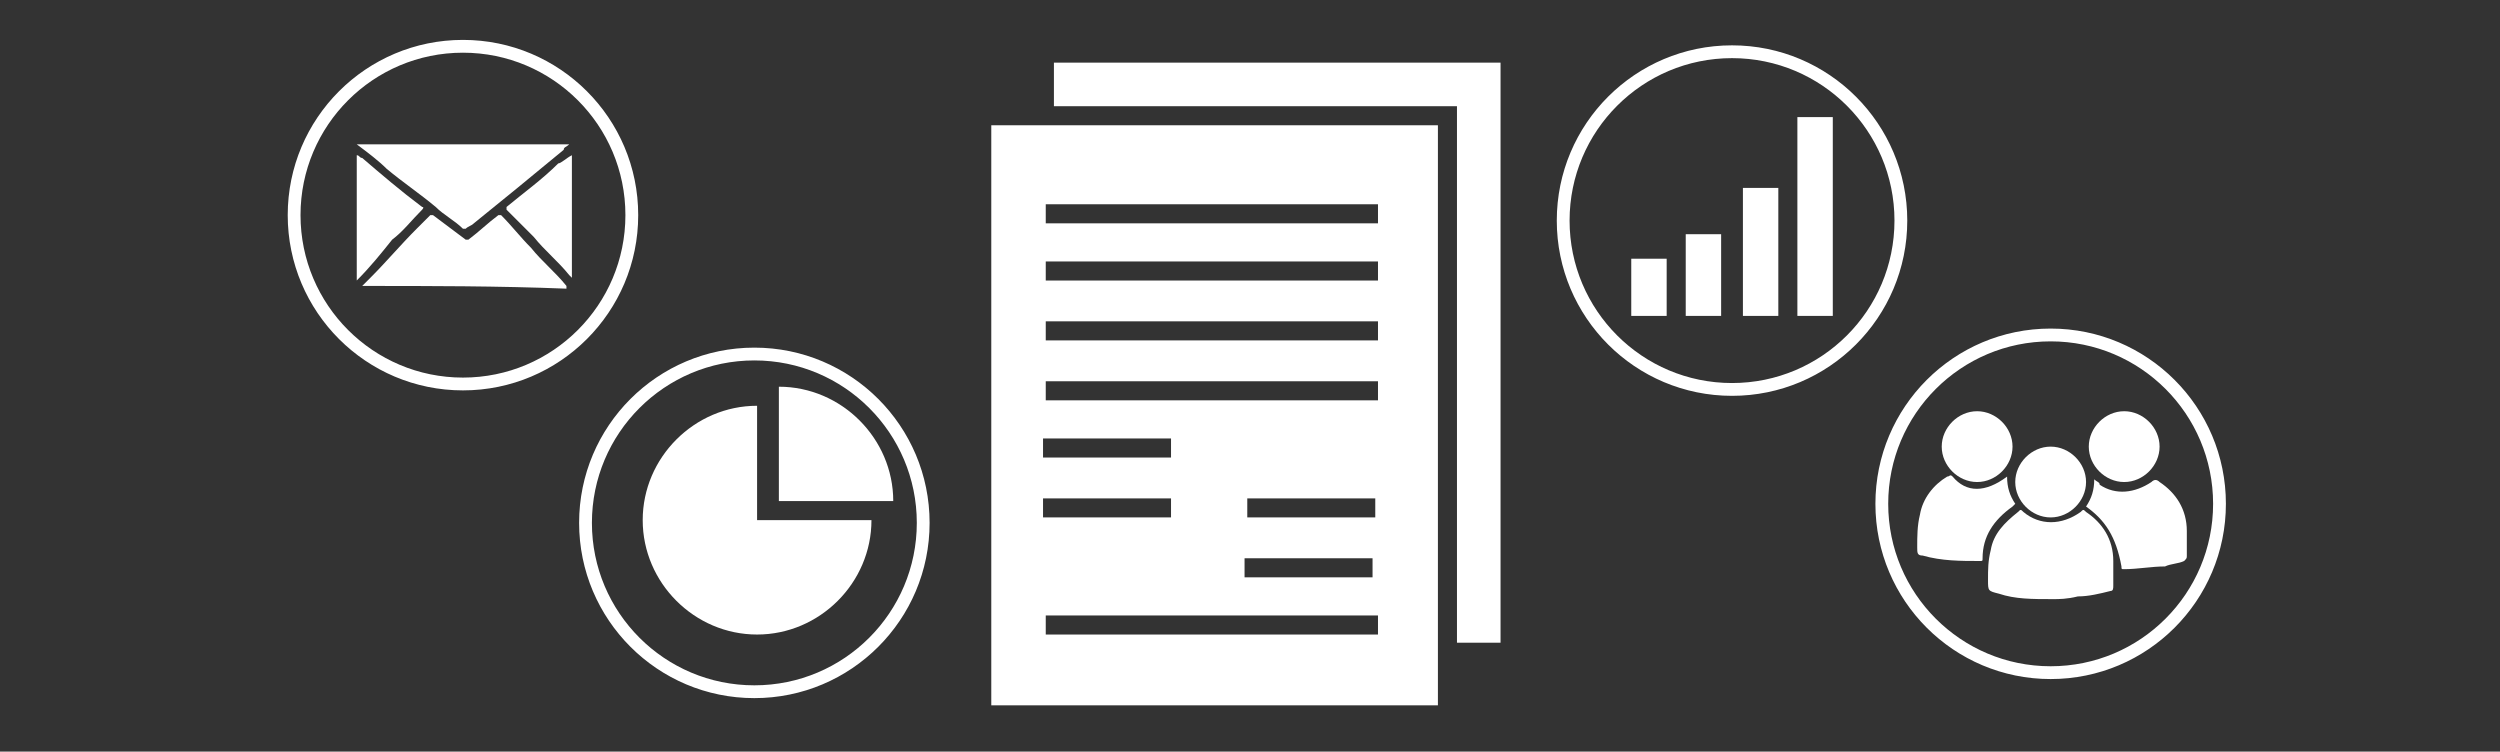 <?xml version="1.0" encoding="utf-8"?>
<!-- Generator: Adobe Illustrator 24.2.3, SVG Export Plug-In . SVG Version: 6.00 Build 0)  -->
<svg version="1.1" id="Layer_1" xmlns="http://www.w3.org/2000/svg" xmlns:xlink="http://www.w3.org/1999/xlink" x="0px" y="0px"
	 viewBox="0 0 91.8 27.6" style="enable-background:new 0 0 91.8 27.6;" xml:space="preserve">
<rect x="0" y="0" width="91.8" height="27.6" fill="#333333" stroke="none"/>
<style type="text/css">
	.st0{fill:none;stroke:#7F7F7F;stroke-miterlimit:10;}
	.st1{fill:#FFFFFF;stroke:#7F7F7F;stroke-miterlimit:10;}
	.st2{fill:#FFFFFF;}
	.st3{fill:none;stroke:#000000;stroke-width:1.437;stroke-miterlimit:10;}
	.st4{fill:none;stroke:#000000;stroke-width:0.958;stroke-miterlimit:10;}
	.st5{fill:none;stroke:#FFFFFF;stroke-width:1.437;stroke-miterlimit:10;}
	.st6{fill:none;stroke:#000000;stroke-miterlimit:10;}
	.st7{fill:none;stroke:#2CB0CF;stroke-miterlimit:10;}
	.st8{fill:none;stroke:#7F7F7F;stroke-width:1.749;stroke-miterlimit:10;}
	.st9{fill:#7F7F7F;}
	.st10{fill:none;stroke:#7F7F7F;stroke-linecap:round;stroke-miterlimit:10;}
	.st11{fill:none;stroke:#7F7F7F;stroke-width:1.73;stroke-miterlimit:10;}
	.st12{fill:none;stroke:#2CB0CF;stroke-width:2.578;stroke-miterlimit:10;}
	.st13{fill:none;stroke:#7F7F7F;stroke-width:4.509;stroke-miterlimit:10;}
	.st14{fill:none;stroke:#7F7F7F;stroke-width:2.578;stroke-miterlimit:10;}
	.st15{fill:none;stroke:#7F7F7F;stroke-width:2.578;stroke-linecap:round;stroke-miterlimit:10;}
	.st16{fill:none;stroke:#7F7F7F;stroke-width:4.459;stroke-miterlimit:10;}
	.st17{fill:none;stroke:#2CB0CF;stroke-width:0.709;stroke-miterlimit:10;}
	.st18{fill:none;stroke:#FFFFFF;stroke-miterlimit:10;}
	.st19{fill:none;stroke:#7F7F7F;stroke-width:2.393;stroke-miterlimit:10;}
	.st20{fill:none;stroke:#2CB0CF;stroke-width:1.695;stroke-miterlimit:10;}
	.st21{fill:none;stroke:#FFFFFF;stroke-width:2.393;stroke-miterlimit:10;}
	.st22{fill:none;stroke:#2CB0CF;stroke-width:0.831;stroke-miterlimit:10;}
	.st23{fill:none;stroke:#2CB0CF;stroke-width:0.815;stroke-miterlimit:10;}
	.st24{fill:none;stroke:#7F7F7F;stroke-width:2.4;stroke-miterlimit:10;}
	.st25{fill:#FFFFFF;stroke:#7F7F7F;stroke-width:2.4;stroke-miterlimit:10;}
	.st26{fill:none;stroke:#2CB0CF;stroke-width:1.993;stroke-miterlimit:10;}
	.st27{fill:none;stroke:#2CB0CF;stroke-width:1.955;stroke-miterlimit:10;}
	.st28{fill:#2CB0CF;}
	.st29{fill:none;stroke:#7F7F7F;stroke-width:2.593;stroke-miterlimit:10;}
	.st30{fill:none;stroke:#FFFFFF;stroke-width:0.75;stroke-miterlimit:10;}
	.st31{fill:none;stroke:#FFFFFF;stroke-width:0.755;stroke-miterlimit:10;}
	.st32{fill:none;stroke:#F7F7F7;stroke-width:0.75;stroke-miterlimit:10;}
	.st33{fill:none;stroke:#FFFFFF;stroke-width:1.5;stroke-linecap:round;stroke-miterlimit:10;}
	.st34{fill:none;stroke:#FFFFFF;stroke-width:1.5;stroke-linecap:round;stroke-miterlimit:10;stroke-dasharray:0.239,2.867;}
	.st35{fill:none;stroke:#FFFFFF;stroke-width:1.5;stroke-linecap:round;stroke-miterlimit:10;stroke-dasharray:0.268,3.213;}
	.st36{fill:none;stroke:#FFFFFF;stroke-width:0.838;stroke-miterlimit:10;}
	.st37{fill:none;stroke:#FFFFFF;stroke-width:1.5;stroke-linecap:round;stroke-miterlimit:10;stroke-dasharray:0.287,3.445;}
	.st38{fill:#606060;}
	.st39{fill:none;stroke:#606060;stroke-width:1.155;stroke-miterlimit:10;}
	.st40{fill:none;stroke:#606060;stroke-width:0.7;stroke-miterlimit:10;}
	.st41{fill:none;stroke:#FFFFFF;stroke-width:0.47;stroke-miterlimit:10;}
</style>
<path class="st2" d="M36.4,4.6v21.3h16.4V4.6H36.4z M38.4,16.1H43v0.7h-4.7V16.1z M38.4,18.3H43V19h-4.7V18.3z M50.6,23.3H38.4v-0.7
	h12.2V23.3z M50.4,20.5v0.7h-4.7v-0.7H50.4z M45.8,19v-0.7h4.7V19H45.8z M50.6,14.7H38.4V14h12.2V14.7z M50.6,12.5H38.4v-0.7h12.2
	V12.5z M50.6,10.3H38.4V9.6h12.2V10.3z M50.6,8.2H38.4V7.5h12.2V8.2z"/>
<polygon class="st2" points="38.7,2.3 38.7,3.9 53.5,3.9 53.5,23.6 55.1,23.6 55.1,2.3 "/>
<rect x="59.9" y="9.5" class="st2" width="1.3" height="2.1"/>
<rect x="61.9" y="8.6" class="st2" width="1.3" height="3"/>
<rect x="64" y="6.9" class="st2" width="1.3" height="4.7"/>
<rect x="66" y="4.3" class="st2" width="1.3" height="7.3"/>
<g>
	<path class="st2" d="M27.8,14.9c-2.3,0-4.2,1.9-4.2,4.2s1.9,4.2,4.2,4.2c2.3,0,4.2-1.9,4.2-4.2h-4.2V14.9z"/>
	<path class="st2" d="M28.6,14.2v4.2h4.2C32.8,16.1,30.9,14.2,28.6,14.2z"/>
</g>
<path class="st2" d="M75.4,22c-0.8,0-1.4,0-2-0.2C73,21.7,73,21.7,73,21.3c0-0.4,0-0.7,0.1-1.1c0.1-0.6,0.5-1,1-1.4
	c0.1-0.1,0.1-0.1,0.2,0c0.6,0.5,1.4,0.5,2.1,0c0.1-0.1,0.1-0.1,0.2,0c0.6,0.4,1,1,1,1.8c0,0.3,0,0.6,0,0.9c0,0.1,0,0.2-0.1,0.2
	c-0.4,0.1-0.8,0.2-1.2,0.2C75.9,22,75.6,22,75.4,22z"/>
<path class="st2" d="M73.7,17.5c0,0.4,0.1,0.7,0.3,1c0,0-0.1,0.1-0.1,0.1c-0.7,0.5-1.1,1.1-1.1,1.9c0,0.1,0,0.1-0.1,0.1
	c-0.7,0-1.4,0-2.1-0.2c-0.2,0-0.2-0.1-0.2-0.3c0-0.4,0-0.8,0.1-1.2c0.1-0.6,0.5-1.1,1-1.4c0.1,0,0.1-0.1,0.2,0
	C72.2,18.1,72.9,18.1,73.7,17.5C73.7,17.6,73.7,17.6,73.7,17.5z"/>
<path class="st2" d="M76.6,18.6c0.2-0.3,0.3-0.6,0.3-1c0.1,0.1,0.2,0.1,0.2,0.2c0.6,0.4,1.3,0.3,1.9-0.1c0.1-0.1,0.2-0.1,0.3,0
	c0.6,0.4,1,1,1,1.8c0,0.3,0,0.6,0,0.9c0,0.1,0,0.1-0.1,0.2c-0.2,0.1-0.5,0.1-0.7,0.2c-0.5,0-1,0.1-1.5,0.1c-0.1,0-0.1,0-0.1-0.1
	C77.7,19.7,77.3,19.1,76.6,18.6C76.6,18.6,76.6,18.6,76.6,18.6z"/>
<path class="st2" d="M71.3,16.4c0-0.7,0.6-1.3,1.3-1.3c0.7,0,1.3,0.6,1.3,1.3c0,0.7-0.6,1.3-1.3,1.3C71.9,17.7,71.3,17.1,71.3,16.4z
	"/>
<path class="st2" d="M79.3,16.4c0,0.7-0.6,1.3-1.3,1.3c-0.7,0-1.3-0.6-1.3-1.3c0-0.7,0.6-1.3,1.3-1.3C78.7,15.1,79.3,15.7,79.3,16.4
	z"/>
<path class="st2" d="M75.3,19c-0.7,0-1.3-0.6-1.3-1.3c0-0.7,0.6-1.3,1.3-1.3c0.7,0,1.3,0.6,1.3,1.3C76.6,18.4,76,19,75.3,19z"/>
<circle class="st41" cx="63.6" cy="8.1" r="6.2"/>
<circle class="st41" cx="27.7" cy="19.2" r="6.2"/>
<circle class="st41" cx="17" cy="7.9" r="6.2"/>
<circle class="st41" cx="75.3" cy="18.5" r="6.2"/>
<g id="QRczmy.tif_1_">
	<g>
		<path class="st2" d="M13.1,5.3c2.6,0,5.2,0,7.8,0c-0.1,0.1-0.2,0.1-0.2,0.2c-0.6,0.5-1.1,0.9-1.7,1.4c-0.5,0.4-1.1,0.9-1.6,1.3
			c-0.1,0.1-0.2,0.1-0.3,0.2c0,0,0,0-0.1,0c-0.3-0.3-0.7-0.5-1-0.8c-0.6-0.5-1.2-0.9-1.8-1.4C13.9,5.9,13.5,5.6,13.1,5.3
			C13.1,5.3,13.1,5.3,13.1,5.3C13.1,5.3,13.1,5.3,13.1,5.3z"/>
		<path class="st2" d="M13.3,10.5c0.1-0.1,0.2-0.2,0.3-0.3c0.6-0.6,1.1-1.2,1.7-1.8c0.2-0.2,0.3-0.3,0.5-0.5c0,0,0.1,0,0.1,0
			c0.4,0.3,0.8,0.6,1.2,0.9c0,0,0.1,0,0.1,0c0.4-0.3,0.7-0.6,1.1-0.9c0,0,0,0,0.1,0c0.4,0.4,0.7,0.8,1.1,1.2
			c0.4,0.5,0.9,0.9,1.3,1.4c0,0,0,0,0,0.1C18.3,10.5,15.8,10.5,13.3,10.5z"/>
		<path class="st2" d="M13.1,10.3c0-1.5,0-3,0-4.6c0.1,0,0.1,0.1,0.2,0.1C14,6.4,14.7,7,15.5,7.6c0.1,0,0,0.1,0,0.1
			c-0.4,0.4-0.7,0.8-1.1,1.1C14,9.3,13.6,9.8,13.1,10.3C13.1,10.2,13.1,10.3,13.1,10.3z"/>
		<path class="st2" d="M21,5.7c0,1.5,0,3,0,4.5c0,0-0.1-0.1-0.1-0.1c-0.4-0.5-0.9-0.9-1.3-1.4c-0.3-0.3-0.7-0.7-1-1c0,0,0-0.1,0-0.1
			c0.6-0.5,1.3-1,1.9-1.6C20.6,6,20.8,5.8,21,5.7z"/>
	</g>
</g>
</svg>
